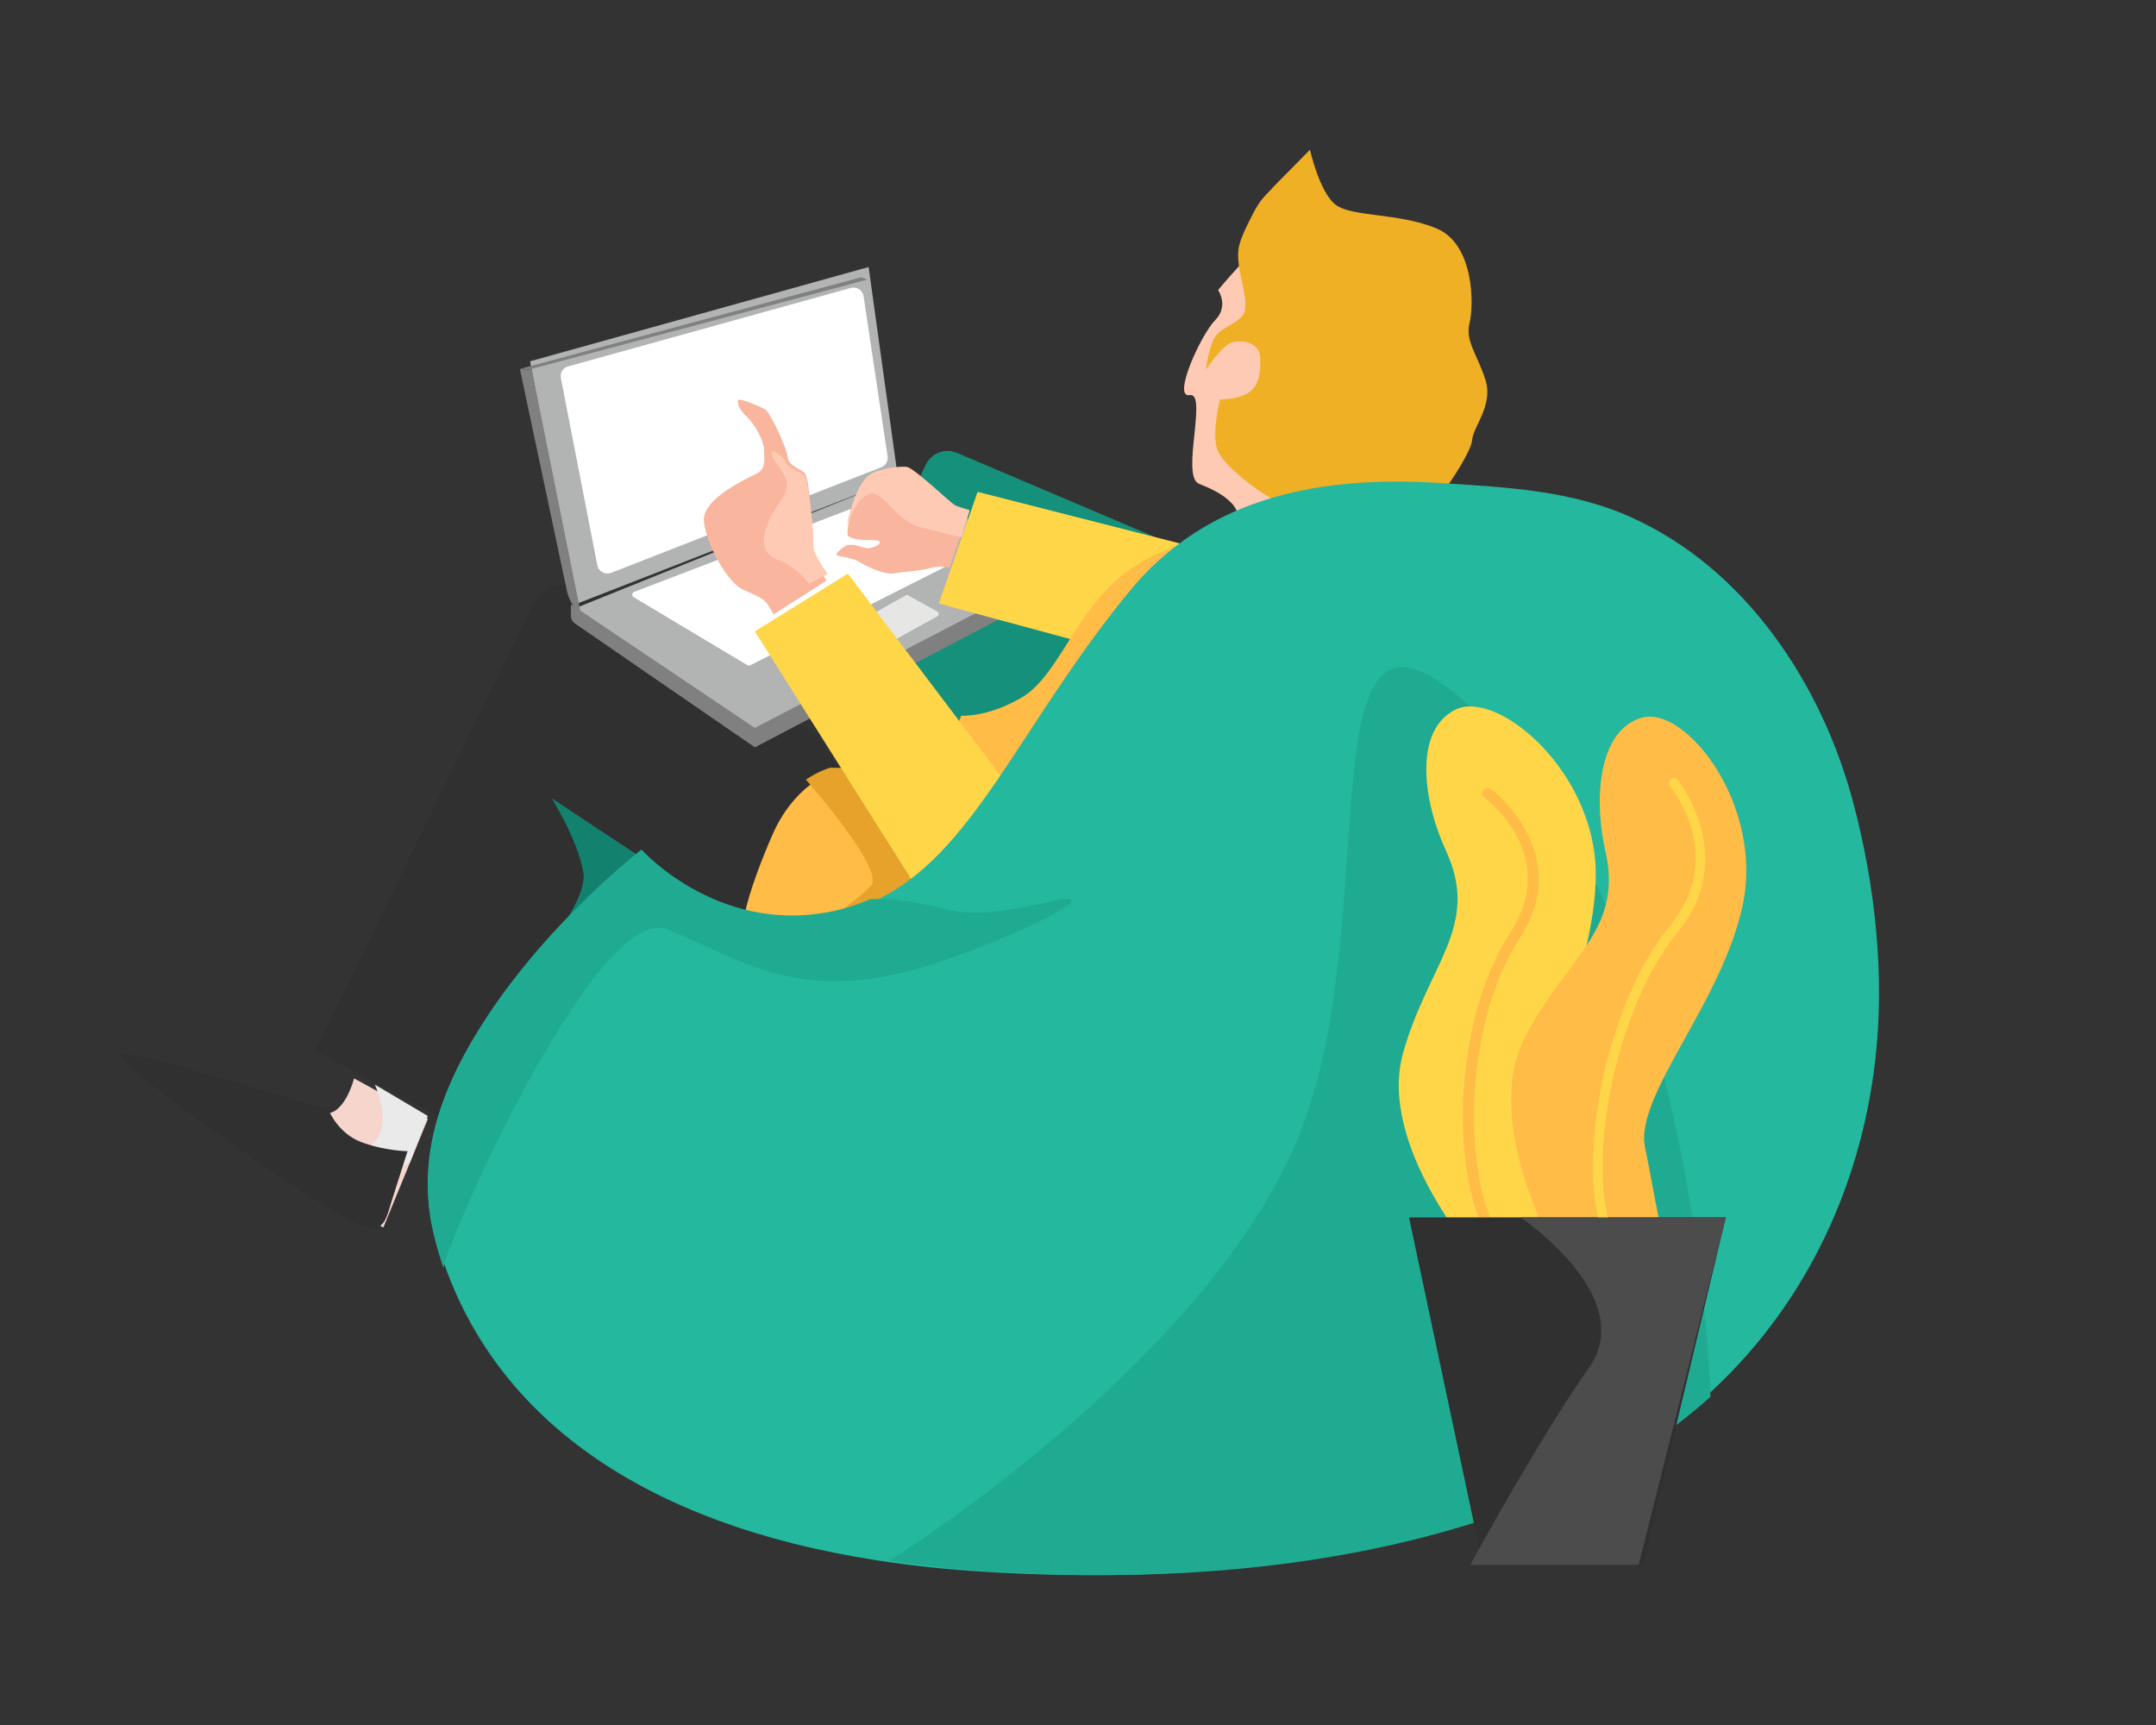 <svg width="320" height="256" viewBox="0 0 320 256" fill="none" xmlns="http://www.w3.org/2000/svg">
<rect x="0" y="0" width="320" height="256" fill="#333333" stroke="none"/>
<g clip-path="url(#clip0_2_121)">
<path d="M179.005 82.921L142.018 67.198C140.256 66.461 138.218 67.237 137.403 68.972L122.663 100.156L165.764 127.592L200.016 89.533L179.005 82.921Z" fill="#15907A"/>
<path d="M196.979 50.278L195.401 63.28C194.126 64.332 192.837 65.37 191.535 66.382C187.394 69.603 194.218 74.533 191.562 75.099C191.102 75.191 184.212 77.491 183.738 77.544C184.488 74.034 178.466 72.049 177.874 71.759C177.664 71.628 177.48 71.444 177.361 71.22C175.915 68.525 179.031 58.205 176.585 58.639C173.929 59.112 178.242 49.673 180.333 47.544C182.45 45.427 180.793 43.047 180.793 43.047C183.278 40.05 185.237 38.104 185.237 38.104L196.979 50.278Z" fill="#FFCAB3"/>
<path d="M189.248 27.482C187.42 29.494 187.131 29.467 185.881 31.886C184.816 33.976 183.883 35.87 183.778 37.329C183.554 40.536 185.737 45.269 184.435 46.821C183.147 48.398 180.859 48.582 180.017 50.607C179.189 52.618 179.005 54.827 179.005 54.827C179.005 54.827 181.306 51.356 182.765 50.856C184.632 50.212 186.933 51.093 187.025 52.934C187.117 54.774 187.078 56.799 185.632 58.048C184.172 59.297 181.082 59.297 181.082 59.297C181.082 59.297 179.82 64.082 180.661 66.685C181.49 69.288 188.932 74.862 191.627 75.191C194.31 75.519 210.877 75.638 212.113 75.191C213.349 74.731 218.372 67.25 218.49 65.344C218.595 63.438 221.619 60.191 220.515 56.51C219.397 52.815 217.425 50.672 218.109 47.977C218.779 45.295 218.832 36.251 213.231 33.911C207.629 31.558 200.7 32.241 198.241 30.387C195.861 28.599 194.428 22.224 194.428 22.224L189.248 27.482Z" fill="#EFB025"/>
<path d="M121.401 109.214L87.504 87.575C86.07 86.654 84.308 86.405 82.665 86.865C81.021 87.325 79.654 88.469 78.918 90.007L46.822 155.91L70.41 168.531L137.836 135.428L121.401 109.214Z" fill="#303030"/>
<path d="M84.742 90.519L112.052 109.385L159.071 84.393L132.064 71.47L84.742 90.519ZM85.413 89.678L78.681 53.617L128.922 39.629L133.287 70.997L85.413 89.678Z" fill="#B2B3B3"/>
<path d="M84.742 89.678V91.44C84.742 91.86 84.94 92.242 85.281 92.491L112.039 110.91V108.031L84.742 89.678ZM112.039 110.91L157.125 87.272C158.322 86.641 159.071 85.405 159.071 84.051V83.604L112.039 108.017V110.91Z" fill="#808080"/>
<path d="M145.095 72.995L139.349 89.573L179.057 100.3L192.443 85.064L145.095 72.995Z" fill="#FFD648"/>
<path d="M86.241 91.19C85.189 90.296 84.453 89.073 84.151 87.719L77.169 54.787L78.918 54.827L86.241 91.19Z" fill="#808080"/>
<path d="M181.819 79.056C181.819 79.056 171.655 80.515 165.33 86.444C159.006 92.386 156.665 100.682 151.498 103.6C146.344 106.545 142.675 106.203 142.675 106.203L139.349 114.17C139.349 114.17 149.854 121.966 150.341 121.493C150.84 120.993 180.675 91.742 180.675 91.742L181.819 79.056Z" fill="#FFBC47"/>
<path d="M77.156 54.748L127.857 41.141L128.738 41.496L78.747 54.787L77.156 54.748Z" fill="#808080"/>
<path d="M88.661 83.92L83.243 56.102C83.086 55.34 83.559 54.59 84.308 54.38L126.279 42.732C126.7 42.614 127.133 42.693 127.502 42.916C127.87 43.153 128.106 43.534 128.172 43.955L131.736 67.723C131.841 68.42 131.459 69.091 130.802 69.341L90.712 85.011C90.291 85.169 89.831 85.142 89.436 84.932C89.042 84.722 88.753 84.354 88.661 83.92Z" fill="white"/>
<path d="M94.052 88.626L110.921 98.71C111.066 98.789 111.237 98.789 111.368 98.723L140.847 83.841L128.948 74.507L94.13 87.838C93.973 87.89 93.854 88.035 93.841 88.206C93.828 88.376 93.907 88.547 94.052 88.626Z" fill="white"/>
<path d="M125.898 93.162L134.431 88.35C134.536 88.284 134.668 88.284 134.76 88.35L139.125 90.756C139.388 90.901 139.388 91.321 139.125 91.466L128.974 97.066C128.843 97.145 128.646 97.119 128.54 96.987L125.766 93.806C125.635 93.609 125.674 93.293 125.898 93.162Z" fill="#E6E6E5"/>
<path d="M157.546 135.178L150.038 146.786C150.038 146.786 125.543 155.634 124.977 156.396C124.399 157.159 110.514 135.796 110.514 135.796C110.514 135.796 111.053 132.128 114.669 123.833C116.536 119.586 119.179 117.102 121.322 115.695V115.682C123.373 114.341 124.964 113.96 124.964 113.96C124.964 113.96 129.658 114.065 132.709 114.065C134.05 114.052 135.062 114.025 135.18 113.96C135.614 113.723 157.546 135.165 157.546 135.178Z" fill="#FFBC47"/>
<path d="M146.935 138.846L123.255 142.75L121.059 137.636C121.059 137.636 127.173 133.784 129.277 131.431C131.407 129.091 119.626 115.708 119.626 115.708V115.695C121.664 114.315 123.255 113.933 123.255 113.933C123.255 113.933 127.922 114.038 130.96 114.038L138.047 122.86L146.935 138.846Z" fill="#E6A22A"/>
<path d="M112.039 93.701L140.124 138.202L154.509 123.057L125.845 85.129L112.039 93.701Z" fill="#FFD648"/>
<path d="M122.663 86.168L120.178 87.759L114.8 91.19C114.8 91.19 114.406 90.309 113.84 89.586C113.288 88.837 112.683 88.561 110.33 87.522C107.989 86.497 104.807 80.791 104.478 77.373C104.15 73.955 111.105 70.918 112.394 70.234C113.682 69.538 113.459 68.118 113.406 66.764C113.341 65.397 112.184 63.175 110.908 61.9C109.606 60.638 109.541 60.164 109.514 59.507C109.488 58.823 112.841 60.375 113.577 60.769C114.3 61.163 116.825 66.567 116.904 67.829C116.983 69.117 118.784 69.538 119.468 70.234C120.138 70.918 120.835 80.265 120.717 81.527C120.586 82.789 122.663 86.168 122.663 86.168ZM143.898 75.677L142.715 79.095L140.926 84.301C140.926 84.301 139.743 83.854 138.073 84.301C136.403 84.761 134.155 84.827 132.709 85.09C131.262 85.353 128.409 83.959 127.541 83.381C126.91 82.947 125.24 82.645 124.412 82.5C124.201 82.474 124.109 82.211 124.241 82.053C124.556 81.698 125.253 81.028 125.792 80.909C127.068 80.673 128.12 81.409 128.948 81.356C129.513 81.317 130.315 80.975 130.526 80.66C130.618 80.528 130.618 80.397 130.447 80.291C129.882 79.936 127.41 80.489 125.95 79.608C125.727 79.476 125.74 78.635 125.963 77.544V77.531C126.384 75.375 127.594 72.154 129.224 71.023C130.276 70.287 133.76 69.814 134.786 69.985C135.798 70.142 141.255 74.638 141.636 74.915C142.005 75.177 143.898 75.677 143.898 75.677Z" fill="#F9B59D"/>
<path d="M77.156 145.787C77.156 145.787 87.346 134.31 86.596 129.551C85.847 124.805 81.902 118.482 81.902 118.482L95.353 127.382V145.774H77.156V145.787Z" fill="#12826E"/>
<path d="M52.555 160.038C52.555 160.038 51.003 166.177 47.637 165.139C44.271 164.1 18.671 155.239 21.208 158.71C23.733 162.181 56.894 182.177 56.894 182.177L63.507 166.059L52.555 160.038Z" fill="#F6D5CC"/>
<path d="M278.329 157.382C276.055 177.063 267.219 194.679 253.137 207.286V207.3C247.614 212.243 241.395 216.344 234.676 219.473C207.393 232.238 175.468 235.117 145.739 233.238C140.585 232.922 135.443 232.37 130.342 231.594C94.735 226.112 73.698 209.995 65.861 187.356C65.861 187.356 65.848 187.343 65.848 187.33C65.243 185.608 64.73 183.859 64.283 182.085C57.617 155.029 95.248 126.791 95.248 126.791C95.248 126.791 107.371 140.003 125.358 135.296C126.7 134.941 128.001 134.481 129.277 133.942C144.411 127.356 151.13 107.715 167.894 87.443C172.628 81.711 178.808 77.439 185.763 74.888C194.875 71.536 204.763 71.076 214.348 71.72C223.644 72.311 233.203 72.811 241.842 76.65C259.093 84.301 270.414 101.536 275.082 119.179C278.329 131.379 279.776 144.814 278.329 157.382Z" fill="#24B89E"/>
<path d="M122.834 85.182L120.112 86.641C119.218 85.511 117.601 83.841 115.392 83.065C111.842 81.79 113.604 77.386 115.944 74.218C118.258 71.049 114.984 69.209 114.563 67.526C114.169 65.83 116.509 68.289 116.509 68.289C116.588 69.485 118.574 69.866 119.323 70.497C120.046 71.128 120.822 79.739 120.691 80.896C120.572 82.053 122.834 85.182 122.834 85.182ZM143.898 75.822L142.688 79.752C140.611 79.266 138.547 78.74 136.495 78.201C133.024 77.281 131.091 72.811 129.132 73.284C127.16 73.731 125.7 77.965 125.7 77.965V77.951C126.134 75.48 127.357 71.772 129.001 70.484C130.079 69.63 133.603 69.104 134.641 69.301C135.667 69.485 141.203 74.638 141.597 74.954C141.978 75.256 143.898 75.822 143.898 75.822Z" fill="#FFCAB3"/>
<path d="M55.631 160.958C55.631 160.958 58.274 166.611 55.631 169.425C53.002 172.251 48.952 174.972 53.238 174.565C57.525 174.157 60.851 172.514 60.851 172.514L63.494 165.612L55.631 160.958Z" fill="#EAEAEA"/>
<path d="M138.06 143.197C118.495 149.455 109.685 142.106 99.009 137.926C88.371 133.758 65.348 186.357 65.848 188.263C65.243 186.489 64.73 184.701 64.296 182.873C57.63 155.082 95.209 126.081 95.209 126.081C95.209 126.081 107.305 139.661 125.28 134.823C126.647 134.442 127.949 133.982 129.198 133.43C141.387 133.337 139.257 137.689 155.798 133.824C165.357 131.563 152.247 138.649 138.06 143.197Z" fill="#1FAB92"/>
<path d="M253.873 207.286C248.403 212.229 242.223 216.331 235.557 219.473C208.497 232.225 176.796 235.117 147.317 233.237C141.952 232.896 136.85 232.344 132.038 231.594C132.038 231.594 180.241 201.66 193.284 167.308C206.314 132.956 191.588 76.347 221.935 108.609C252.282 140.857 253.873 207.273 253.873 207.286Z" fill="#1FAB92"/>
<path d="M48.781 164.744C48.781 164.744 50.109 168.162 53.606 169.49C57.104 170.805 60.483 170.844 60.483 170.844C60.483 170.844 59.26 174.657 58.143 178.206C57.038 181.756 56.972 183.899 50.635 180.389C44.284 176.905 14.082 156.094 18.421 156.41C22.773 156.712 48.781 164.744 48.781 164.744Z" fill="#303030"/>
<path d="M219.187 186.699C219.187 186.699 204.434 169.937 208.234 156.331C211.968 142.974 219.805 137.518 214.611 126.238C211.179 118.824 209.799 108.385 216.031 105.309C222.237 102.259 236.846 114.485 236.846 129.735C236.846 144.972 226.392 161.51 229.68 168.82C232.954 176.129 236.688 187.461 241.868 191.682C247.009 195.928 219.187 186.699 219.187 186.699Z" fill="#FFD648"/>
<path d="M230.679 185.437C230.679 185.437 219.976 166.388 226.287 154.056C232.467 141.935 240.974 138.228 238.279 126.344C236.491 118.521 237.24 108.215 243.775 106.492C250.257 104.783 261.71 119.429 258.699 134.113C255.688 148.785 242.499 162.628 244.169 170.332C245.826 178.009 247.141 189.657 251.204 194.745C255.28 199.832 230.679 185.437 230.679 185.437Z" fill="#FFBC47"/>
<path d="M223.263 186.738C223 186.738 222.763 186.633 222.579 186.436C218.885 181.953 216.847 173.526 217.149 163.837C217.451 154.148 220.042 144.67 224.091 138.517C231.652 127.04 220.765 118.692 220.291 118.337C220.121 118.219 220.015 118.022 219.989 117.825C219.963 117.614 220.028 117.417 220.16 117.259C220.462 116.931 220.988 116.878 221.343 117.154C221.475 117.233 233.848 126.685 225.511 139.306C217.254 151.848 216.413 176.445 223.907 185.503C224.183 185.831 224.118 186.318 223.736 186.568C223.618 186.673 223.447 186.738 223.263 186.738Z" fill="#FFBC47"/>
<path d="M220.068 232.225H243.867L256.148 180.665H209.128L220.068 232.225Z" fill="#303030"/>
<path d="M239.199 185.213C238.923 185.213 238.66 185.043 238.542 184.793C236.083 179.771 235.754 171.028 237.621 161.458C239.488 151.861 243.315 142.869 247.825 137.413C256.266 127.185 248.272 117.154 247.904 116.747C247.654 116.405 247.68 115.932 247.982 115.642C248.127 115.511 248.324 115.445 248.522 115.471C248.719 115.485 248.903 115.59 249.021 115.734C249.113 115.84 258.199 127.211 248.929 138.425C239.725 149.56 234.873 173.881 239.843 184.083C240.028 184.464 239.883 184.924 239.515 185.135C239.423 185.187 239.317 185.213 239.199 185.213Z" fill="#FFD648"/>
<path d="M225.682 180.665C225.682 180.665 243.275 192.483 235.833 203.001C228.378 213.531 218.227 232.225 218.227 232.225H243.223L256.148 180.665H225.682Z" fill="#4D4C4C"/>
</g>
<defs>
<clipPath id="clip0_2_121">
<rect width="261" height="212" fill="white" transform="translate(18 22)"/>
</clipPath>
</defs>
</svg>
